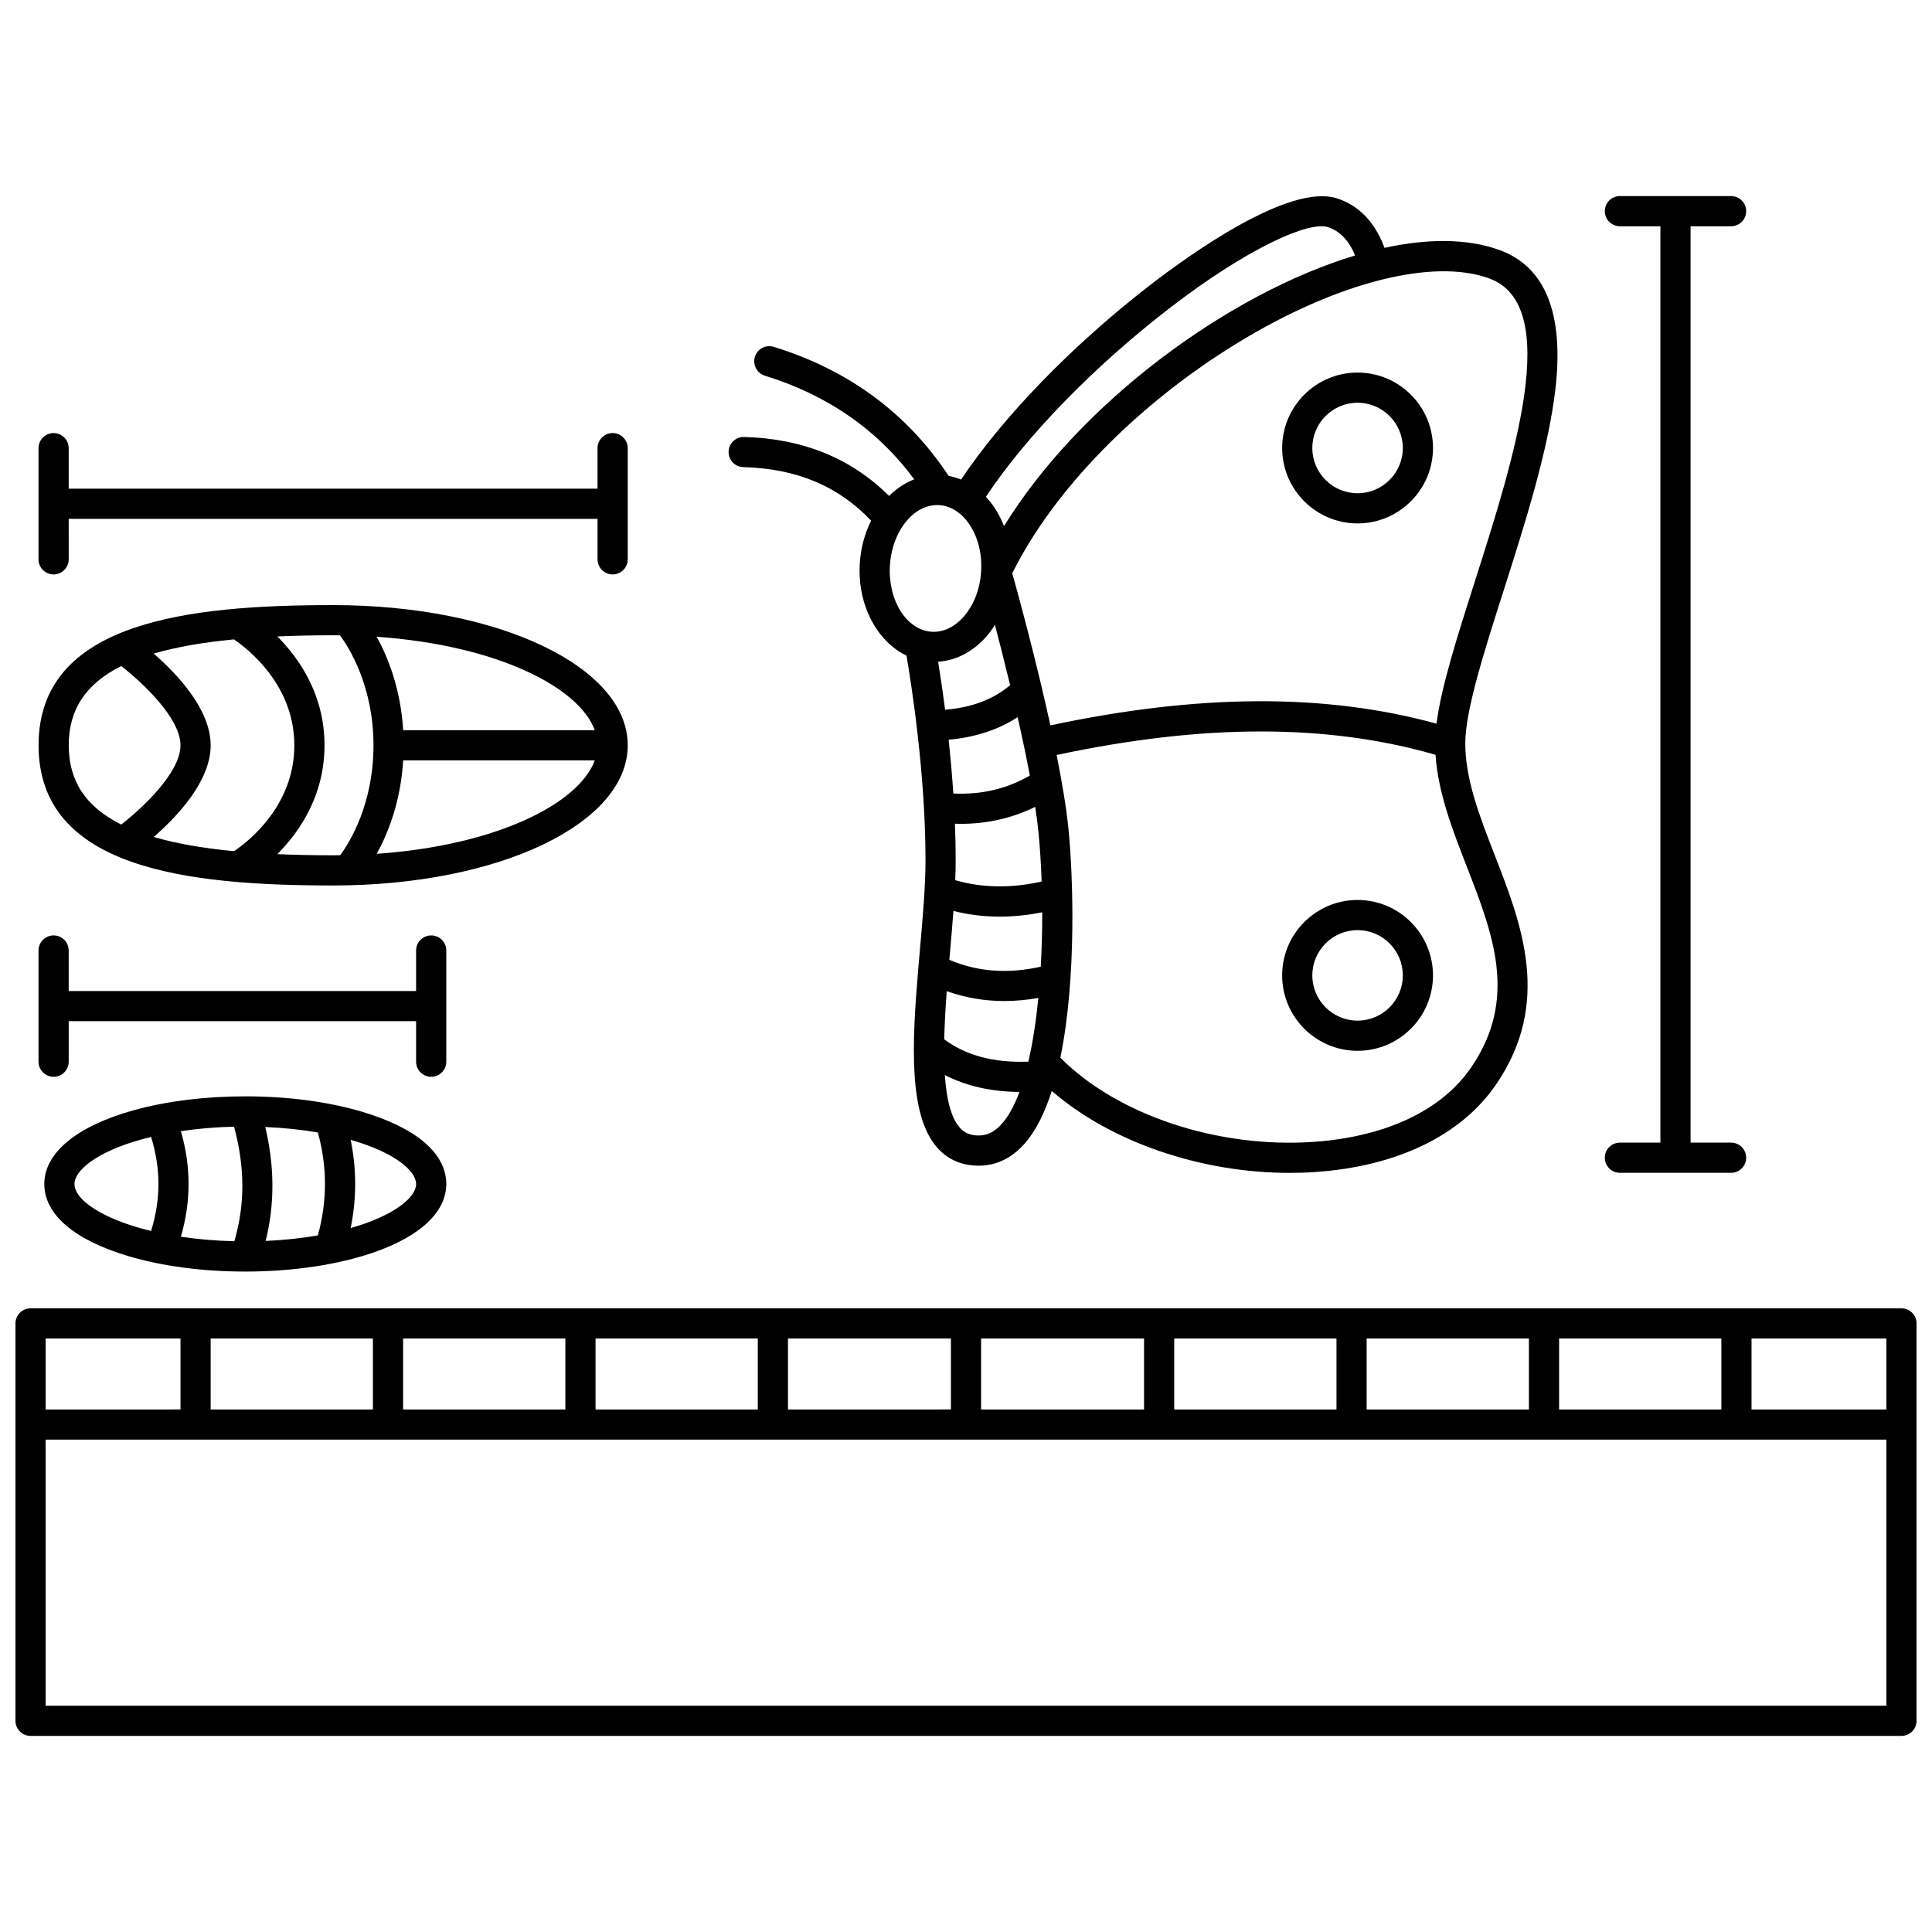 <?xml version="1.0" encoding="UTF-8"?>
<!-- Uploaded to: ICON Repo, www.svgrepo.com, Generator: ICON Repo Mixer Tools -->
<svg width="800px" height="800px" version="1.1" viewBox="144 144 512 512" xmlns="http://www.w3.org/2000/svg">
 <defs>
  <clipPath id="a">
   <path d="m148.09 490h503.81v115h-503.81z"/>
  </clipPath>
 </defs>
 <path d="m340.97 267.79c14.117 0.375 25.234 5.031 33.891 14.199-1.707 3.391-2.785 7.312-3.019 11.527-0.605 10.906 4.625 20.5 12.391 24.242 1.23 7.172 5.035 31.203 5.035 54.191 0 6.867-0.715 15.02-1.473 23.652-0.145 1.637-0.285 3.281-0.426 4.922 0 0.012-0.004 0.02-0.004 0.027-1.68 19.715-2.719 39.16 5.172 47.773 2.793 3.051 6.438 4.594 10.828 4.594 4.559 0 8.59-1.898 11.988-5.648 3.129-3.457 5.535-8.387 7.379-14.164 15.5 13.469 39.379 21.723 63.035 21.723 2.324 0 4.644-0.078 6.953-0.242 21.543-1.512 38.477-9.707 47.68-23.082 14.949-21.727 6.867-42.496-0.262-60.82-4.023-10.344-7.824-20.113-7.824-29.688 0-8.656 4.938-24.137 10.168-40.527 5.551-17.391 11.84-37.105 13.715-53.367 2.312-20.035-2.68-32.434-14.836-36.848-8.504-3.09-19.012-3.059-30.453-0.57-3.113-8.477-8.5-11.848-12.73-13.156-12.605-3.906-38.703 14.77-49.336 22.977-20.551 15.867-39.016 34.902-50.141 51.586-1.066-0.434-2.168-0.762-3.305-0.969-10.918-16.566-26.488-28.078-46.336-34.203-2.109-0.652-4.348 0.531-5 2.641-0.652 2.109 0.531 4.348 2.641 5 16.586 5.117 29.867 14.352 39.578 27.461-2.441 0.953-4.703 2.465-6.676 4.406-9.945-9.945-22.84-15.207-38.418-15.625-2.207-0.051-4.043 1.684-4.102 3.891-0.062 2.203 1.68 4.039 3.887 4.098zm64.523 44.785c0.797-0.922 1.516-1.926 2.176-2.969 1.207 4.609 2.613 10.113 4.027 15.973-4.453 3.762-10.129 5.918-17.238 6.516-0.668-5.219-1.336-9.598-1.844-12.73 4.793-0.324 9.305-2.668 12.879-6.789zm-11.266 106.86c0.09-4.129 0.348-8.461 0.668-12.766 4.867 1.734 9.953 2.613 15.234 2.613 2.953 0 5.973-0.273 9.043-0.816-0.59 6.031-1.457 11.785-2.644 16.879-9.109 0.355-16.445-1.59-22.301-5.91zm25.586-19.25c-8.785 1.953-16.762 1.352-24.23-1.82 0.059-0.691 0.121-1.379 0.18-2.059 0.328-3.738 0.645-7.383 0.906-10.895 3.977 0.996 8.07 1.508 12.273 1.508 3.676 0 7.434-0.391 11.258-1.156 0.008 4.734-0.113 9.605-0.387 14.422zm-0.613-35.648c0.395 3.965 0.684 8.395 0.844 13.074-8.074 1.832-15.754 1.711-22.898-0.355 0.074-1.824 0.117-3.598 0.117-5.305 0-3.227-0.074-6.461-0.199-9.664 0.484 0.016 0.969 0.043 1.449 0.043 7.109 0 13.742-1.512 19.828-4.504 0.363 2.387 0.656 4.641 0.859 6.711zm-2.277-15.012c-6.102 3.531-12.777 5.102-20.281 4.766-0.332-4.996-0.77-9.801-1.246-14.254 7.082-0.648 13.199-2.652 18.285-5.984 1.184 5.211 2.301 10.48 3.242 15.473zm-7.5 92.375c-1.867 2.062-3.793 3.019-6.059 3.019-2.113 0-3.68-0.637-4.93-2-2.445-2.668-3.613-7.75-4.039-14.016 5.695 2.918 12.305 4.418 19.77 4.473-1.328 3.555-2.894 6.484-4.742 8.523zm123.26-68.32c7.035 18.074 13.676 35.148 1.125 53.387-7.793 11.328-22.586 18.301-41.648 19.637-25.434 1.781-52.094-7.133-67.156-22.305 4.356-21.145 3.367-48.391 2.156-60.559-0.562-5.652-1.715-12.504-3.144-19.668 38.922-8.289 71.844-8.305 100.41-0.039 0.68 10.035 4.519 19.941 8.258 29.547zm5.945-155.81c19.574 7.109 6.633 47.672-3.766 80.266-4.746 14.875-8.938 28.035-10.172 37.742-29.391-8.078-62.957-7.93-102.32 0.453-3.84-17.562-8.656-35.109-10.109-40.305 10.941-22.086 33.164-44.828 59.766-61.086 26.121-15.961 51.637-22.504 66.598-17.07zm-84.902 8.062c21.059-16.258 37.113-23.203 42.082-21.668 3.231 1 5.676 3.535 7.305 7.539-33.652 10.133-72.93 39.082-93.039 71.719-0.711-1.82-1.594-3.543-2.672-5.109-0.66-0.961-1.375-1.848-2.133-2.656 10.629-16.008 28.488-34.41 48.457-49.824zm-61.363 52.012c0.164 0 0.328 0.004 0.492 0.016 3.035 0.168 5.863 1.941 7.965 4.992 2.32 3.367 3.453 7.793 3.195 12.461-0.262 4.668-1.879 8.941-4.559 12.031-2.426 2.801-5.438 4.246-8.469 4.078-6.668-0.371-11.672-8.199-11.16-17.457 0.215-3.824 1.344-7.293 3.059-10.031 0.117-0.148 0.207-0.309 0.301-0.465 2.316-3.457 5.606-5.625 9.176-5.625z"/>
 <path d="m503.77 282.71c11.02 0 19.988-8.965 19.988-19.988 0-11.02-8.965-19.988-19.988-19.988-11.02 0-19.988 8.965-19.988 19.988 0 11.02 8.965 19.988 19.988 19.988zm0-31.98c6.613 0 11.992 5.379 11.992 11.992s-5.379 11.992-11.992 11.992-11.992-5.379-11.992-11.992 5.379-11.992 11.992-11.992z"/>
 <path d="m503.77 382.5c-11.02 0-19.988 8.965-19.988 19.988 0 11.02 8.965 19.988 19.988 19.988s19.988-8.965 19.988-19.988c-0.004-11.02-8.969-19.988-19.988-19.988zm0 31.98c-6.613 0-11.992-5.379-11.992-11.992 0-6.613 5.379-11.992 11.992-11.992s11.992 5.379 11.992 11.992c-0.004 6.613-5.383 11.992-11.992 11.992z"/>
 <path d="m239.67 438.54c-8.934-2.617-19.539-4-30.668-4-10.625 0-20.84 1.27-29.535 3.676-15.082 4.176-23.73 11.297-23.73 19.543 0 8.059 7.91 14.852 22.277 19.125 9 2.68 19.715 4.094 30.988 4.094 12.516 0 24.605-1.801 34.035-5.074 12.398-4.301 19.23-10.746 19.23-18.145 0-8.125-8.023-14.949-22.598-19.219zm-11.438 32.863c-4.367 0.754-9.027 1.246-13.828 1.457 2.414-9.664 2.383-19.781-0.105-30.195 4.852 0.207 9.535 0.695 13.938 1.457 2.508 9.062 2.508 18.219-0.004 27.281zm-22.129 1.535c-4.918-0.113-9.672-0.52-14.168-1.195 2.711-9.301 2.711-18.672 0-27.973 4.481-0.672 9.215-1.074 14.086-1.191 2.91 10.691 2.934 20.676 0.082 30.359zm-42.367-15.176c0-3.43 5.523-8.422 17.867-11.836 0.793-0.219 1.613-0.422 2.434-0.621 2.598 8.355 2.598 16.559 0 24.914-1.277-0.309-2.531-0.637-3.738-0.996-10.062-2.992-16.562-7.492-16.562-11.461zm76.68 10.59c-1.121 0.391-2.285 0.754-3.488 1.098 1.594-7.773 1.594-15.594 0.004-23.367 0.16 0.047 0.332 0.086 0.492 0.133 11.637 3.406 16.848 8.254 16.848 11.547 0 3.516-5.438 7.672-13.855 10.59z"/>
 <path d="m232.29 378.66c43.777 0 78.07-16.316 78.07-37.148s-34.293-37.152-78.07-37.152c-38.605 0-78.07 4.414-78.07 37.152 0 32.734 39.465 37.148 78.07 37.148zm-10.289-37.152c0 16.074-12.211 25.527-15.984 28.062-8.352-0.797-15.422-2.043-21.277-3.766 6.262-5.445 15.09-14.805 15.09-24.293s-8.828-18.852-15.09-24.297c5.856-1.723 12.918-2.969 21.266-3.766 3.731 2.535 15.996 12.094 15.996 28.059zm21.844 28.758c2.973-5.398 6.332-13.762 7.008-24.758h50.773c-4.207 11.449-26.023 22.555-57.781 24.758zm57.777-32.754h-50.773c-0.68-11.012-4.051-19.375-7.027-24.762 31.77 2.199 53.598 13.309 57.801 24.762zm-67.504-25.137c2.516 3.43 8.859 13.621 8.859 29.133 0 15.551-6.269 25.664-8.82 29.133-0.621 0.008-1.238 0.02-1.867 0.02-5.258 0-10.172-0.105-14.789-0.309 5.836-5.856 12.496-15.461 12.496-28.844 0-13.383-6.66-22.988-12.496-28.844 4.621-0.203 9.535-0.309 14.789-0.309 0.617 0 1.219 0.016 1.828 0.02zm-57.98 8.137c5.512 4.301 15.695 13.734 15.695 21s-10.184 16.699-15.695 21c-9.504-4.731-13.922-11.629-13.922-21 0-9.371 4.422-16.27 13.922-21z"/>
 <path d="m158.21 296.23c2.207 0 4-1.789 4-4l-0.004-10.734h140.15v10.734c0 2.207 1.789 4 4 4 2.207 0 4-1.789 4-4l-0.004-29.465c0-2.207-1.789-4-4-4-2.207 0-4 1.789-4 4v10.734h-140.15l0.004-10.734c0-2.207-1.789-4-4-4-2.207 0-4 1.789-4 4v29.469c0.004 2.207 1.793 3.996 4.004 3.996z"/>
 <path d="m158.21 429.36c2.207 0 4-1.789 4-4v-10.734h92.059v10.734c0 2.207 1.789 4 4 4 2.207 0 4-1.789 4-4v-29.465c0-2.207-1.789-4-4-4-2.207 0-4 1.789-4 4v10.734h-92.062v-10.734c0-2.207-1.789-4-4-4-2.207 0-4 1.789-4 4v29.465c0.004 2.211 1.793 4 4.004 4z"/>
 <path d="m573.29 446.81c-2.207 0-4 1.789-4 4 0 2.207 1.789 4 4 4h29.465c2.207 0 4-1.789 4-4 0-2.207-1.789-4-4-4h-10.734v-242.85h10.734c2.207 0 4-1.789 4-4 0-2.207-1.789-4-4-4h-29.465c-2.207 0-4 1.789-4 4 0 2.207 1.789 4 4 4h10.734v242.85z"/>
 <g clip-path="url(#a)">
  <path d="m647.91 490.72h-495.81c-2.207 0-4 1.789-4 4v105.31c0 2.207 1.789 4 4 4h495.81c2.207 0 4-1.789 4-4l-0.004-105.31c0-2.207-1.789-4-3.996-4zm-4 26.805h-35.738v-18.805l35.738-0.004zm-86.734 0v-18.805h43v18.805zm-51 0v-18.805h43v18.805zm-50.996 0v-18.805h43v18.805zm-51.18 0v-18.805h43.184v18.805zm-51.18 0v-18.805l43.184-0.004v18.805zm-50.996 0v-18.805h43v18.805zm-50.996 0v-18.805h43v18.805zm-51 0v-18.805h43v18.805zm-7.996-18.809v18.805l-35.738 0.004v-18.805zm-35.738 97.312v-70.508h487.82v70.508z"/>
 </g>
</svg>